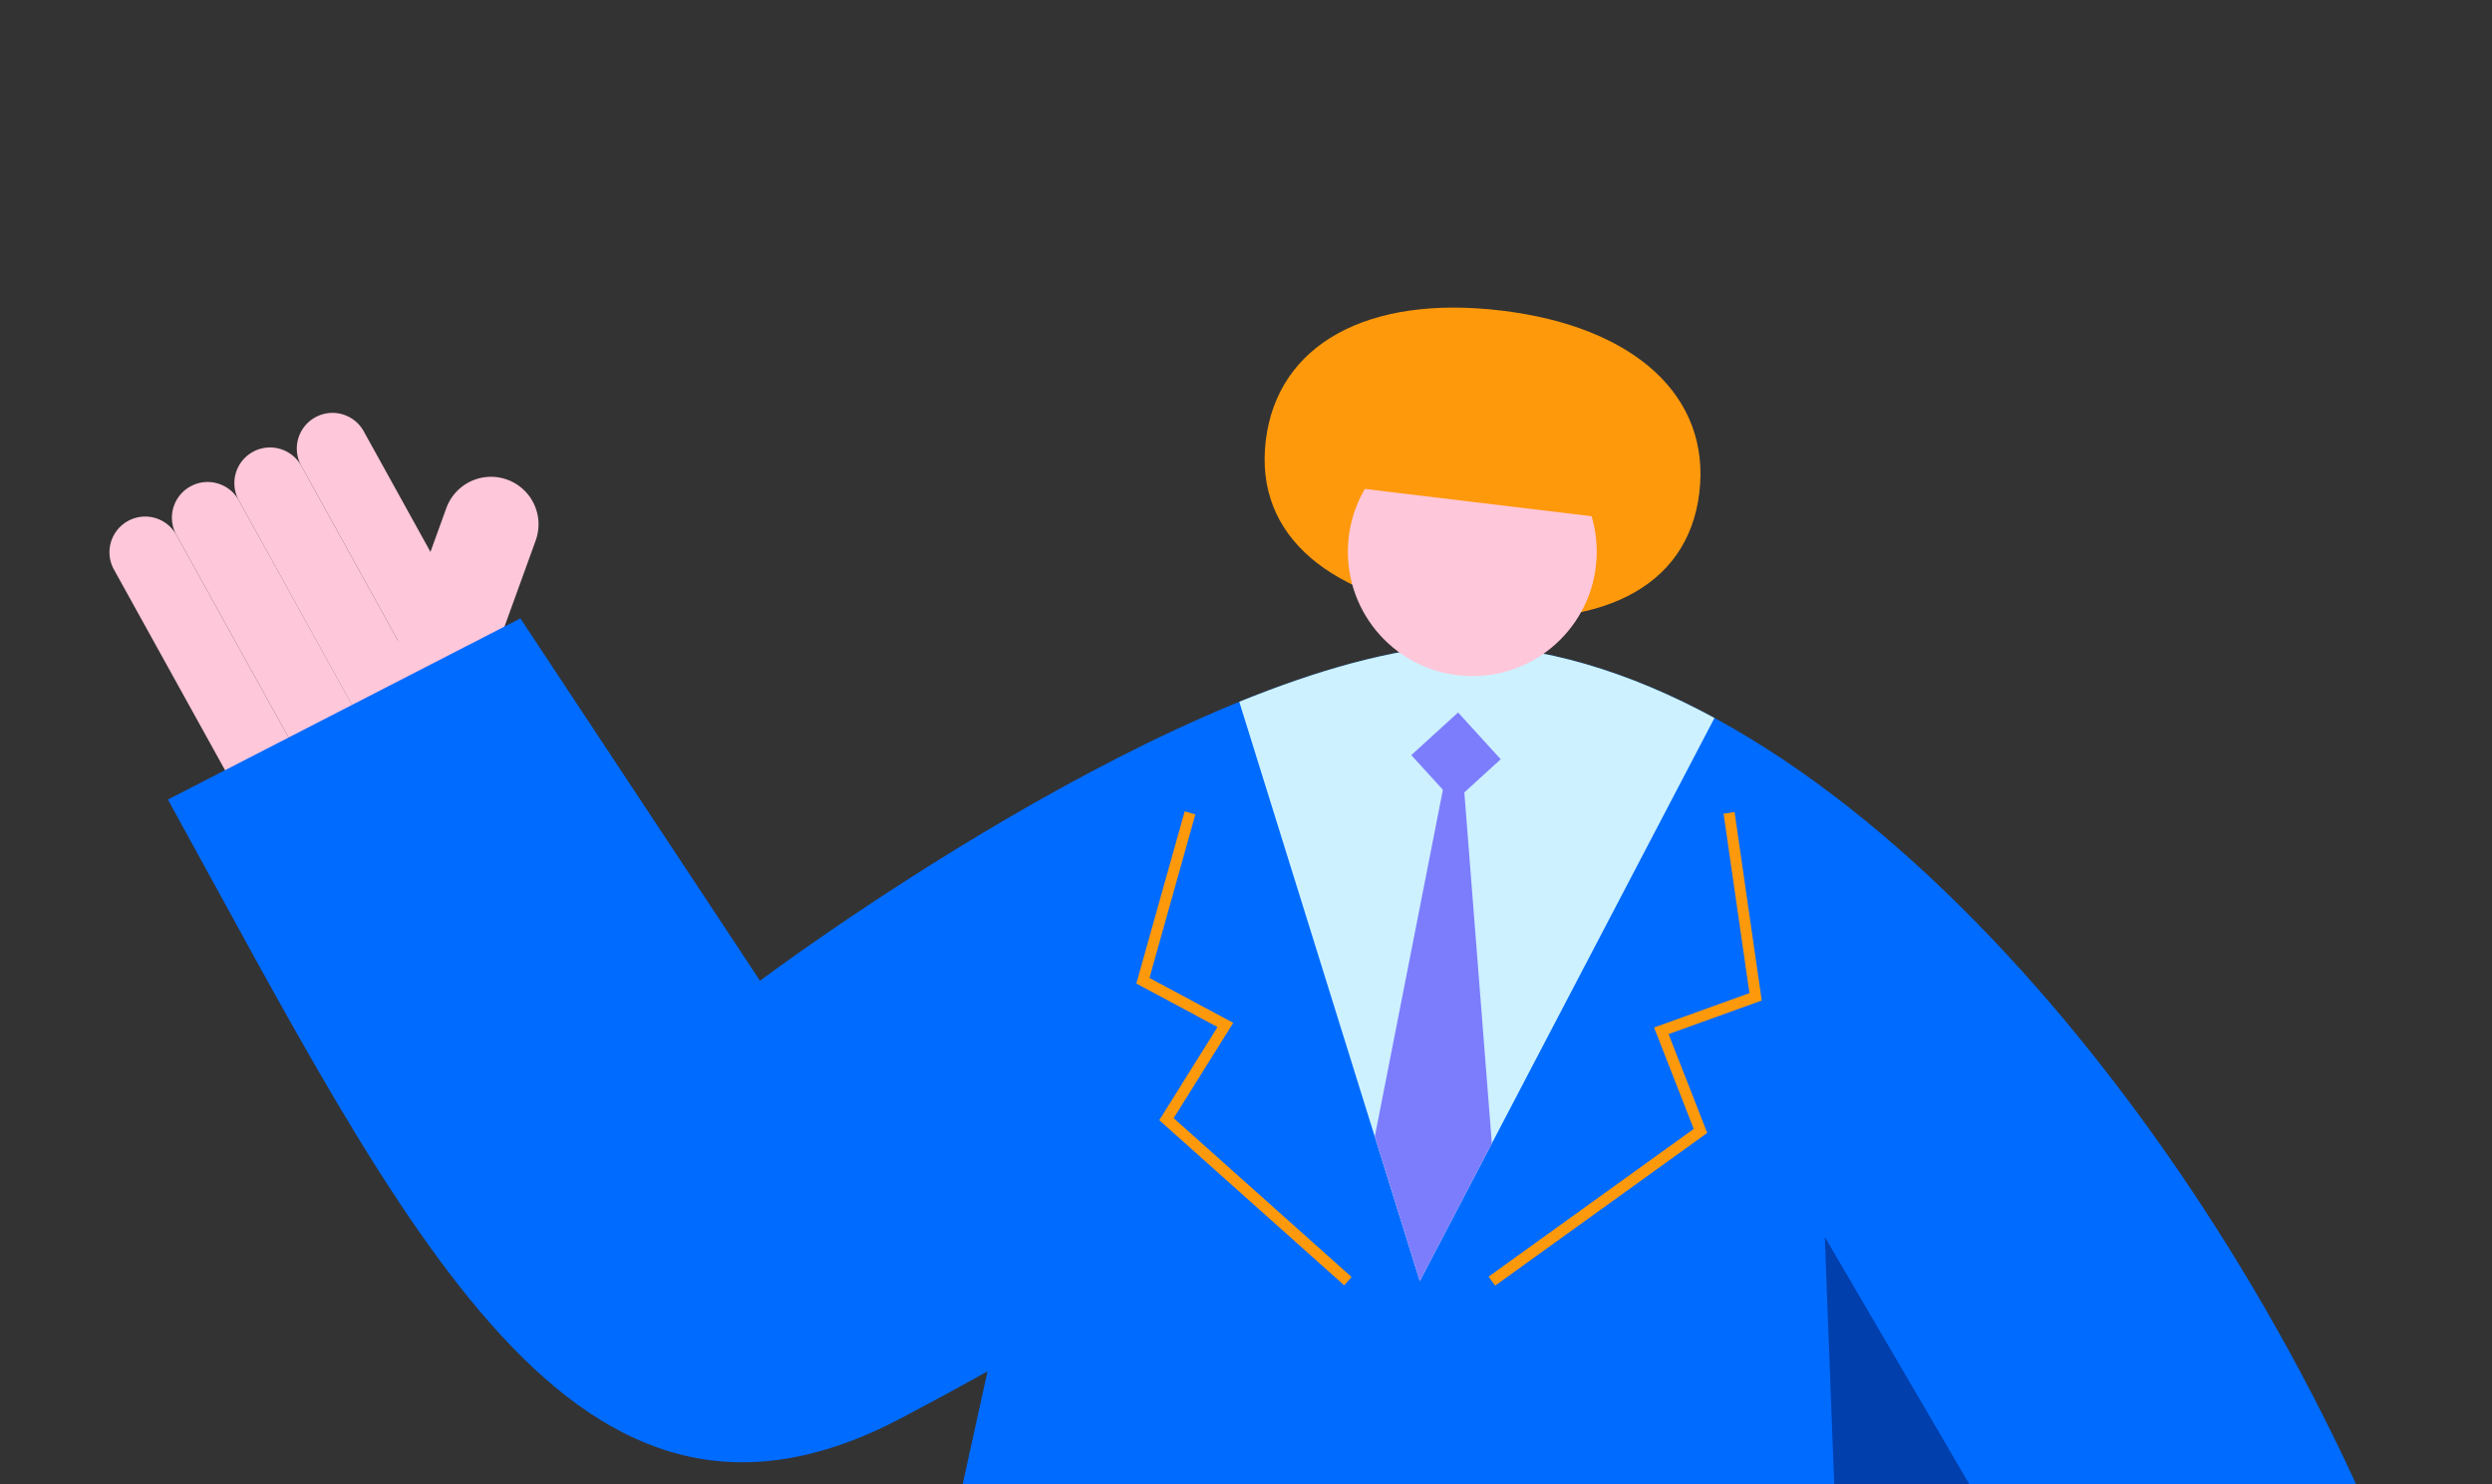 <svg xmlns="http://www.w3.org/2000/svg" xmlns:xlink="http://www.w3.org/1999/xlink" width="472.269" height="281.352" viewBox="0 0 472.269 281.352">
  <rect x="0" y="0" width="472.269" height="281.352" fill="#333333" stroke="none"/>
  <defs>
    <clipPath id="clip-path">
      <rect id="Rectangle_11199" data-name="Rectangle 11199" width="472.269" height="281.352" fill="none"/>
    </clipPath>
  </defs>
  <g id="アートワーク_11" data-name="アートワーク 11" transform="translate(236.134 140.676)">
    <g id="Group_16169" data-name="Group 16169" transform="translate(-236.134 -140.676)">
      <g id="Group_16168" data-name="Group 16168" clip-path="url(#clip-path)">
        <g id="Group_16166" data-name="Group 16166" transform="translate(18.317 75.826)">
          <g id="Group_16165" data-name="Group 16165">
            <path id="Rectangle_11192" data-name="Rectangle 11192" d="M9.008,0h0a9.008,9.008,0,0,1,9.008,9.008v34.25a0,0,0,0,1,0,0H0a0,0,0,0,1,0,0V9.008A9.008,9.008,0,0,1,9.008,0Z" transform="translate(69.334 12.019) rotate(19.916)" fill="#ffc7da"/>
            <path id="Rectangle_11193" data-name="Rectangle 11193" d="M6.764,0h0a6.764,6.764,0,0,1,6.764,6.764V61.872a0,0,0,0,1,0,0H0a0,0,0,0,1,0,0V6.764A6.764,6.764,0,0,1,6.764,0Z" transform="translate(0 26.211) rotate(-28.973)" fill="#ffc7da"/>
            <path id="Rectangle_11194" data-name="Rectangle 11194" d="M6.764,0h0a6.764,6.764,0,0,1,6.764,6.764V61.872a0,0,0,0,1,0,0H0a0,0,0,0,1,0,0V6.764A6.764,6.764,0,0,1,6.764,0Z" transform="translate(11.835 19.659) rotate(-28.973)" fill="#ffc7da"/>
            <path id="Rectangle_11195" data-name="Rectangle 11195" d="M6.764,0h0a6.764,6.764,0,0,1,6.764,6.764V61.872a0,0,0,0,1,0,0H0a0,0,0,0,1,0,0V6.764A6.764,6.764,0,0,1,6.764,0Z" transform="matrix(0.875, -0.484, 0.484, 0.875, 23.67, 13.106)" fill="#ffc7da"/>
            <path id="Rectangle_11196" data-name="Rectangle 11196" d="M6.764,0h0a6.764,6.764,0,0,1,6.764,6.764V61.872a0,0,0,0,1,0,0H0a0,0,0,0,1,0,0V6.764A6.764,6.764,0,0,1,6.764,0Z" transform="matrix(0.875, -0.484, 0.484, 0.875, 35.505, 6.553)" fill="#ffc7da"/>
          </g>
        </g>
        <path id="Path_60878" data-name="Path 60878" d="M440.913,253.851C404.07,166.765,330.661,83.867,265.906,83.867c-51.358,2.791-132.3,63.64-132.3,63.64L88.2,78.823,21.4,113.165c45.217,82.07,77.037,149.9,139,117.239q8.4-4.425,16.324-8.848l-7.112,32.295Z" transform="translate(10.421 38.386)" fill="#006bff"/>
        <path id="Path_60879" data-name="Path 60879" d="M199.41,82.215c-12.587.686-26.953,4.861-41.468,10.77L192.153,202.8,248,96.049C231.727,87.222,215.307,82.215,199.41,82.215Z" transform="translate(76.917 40.038)" fill="#cdf1fe"/>
        <g id="Group_16167" data-name="Group 16167" transform="translate(239.659 58.301)">
          <path id="Path_60880" data-name="Path 60880" d="M243.558,74.306c-2.19,18.211-19.095,26.228-44.467,23.178s-39.895-14.848-37.7-33.059,19.271-27.706,44.644-24.654S245.749,56.095,243.558,74.306Z" transform="translate(-161.17 -39.207)" fill="#ff990c"/>
          <circle id="Ellipse_2659" data-name="Ellipse 2659" cx="23.58" cy="23.58" r="23.58" transform="translate(15.785 22.692)" fill="#ffc7da"/>
          <rect id="Rectangle_11197" data-name="Rectangle 11197" width="61.406" height="23.446" transform="translate(12.8 10.018) rotate(6.857)" fill="#ff990c"/>
        </g>
        <path id="Path_60881" data-name="Path 60881" d="M270.249,222.15l-37.681-64.476,2.512,66.151Z" transform="translate(113.26 76.786)" fill="#003fac"/>
        <path id="Path_60882" data-name="Path 60882" d="M191,90.818l-15.785,80.4,8.531,27.382L197.4,172.493Z" transform="translate(85.327 44.228)" fill="#7c7dfd"/>
        <rect id="Rectangle_11198" data-name="Rectangle 11198" width="11.993" height="11.993" transform="matrix(0.674, 0.739, -0.739, 0.674, 276.324, 135.047)" fill="#7c7dfd"/>
        <path id="Path_60883" data-name="Path 60883" d="M235.09,103.614l5.024,34.866-17.864,6.443,7.421,18.98-39.536,28.47" transform="translate(92.595 50.46)" fill="none" stroke="#ff990c" stroke-miterlimit="10" stroke-width="2.108"/>
        <path id="Path_60884" data-name="Path 60884" d="M154.592,103.614l-8.932,31.82,15.631,8.374-11.165,17.864,34.378,30.7" transform="translate(70.936 50.46)" fill="none" stroke="#ff990c" stroke-miterlimit="10" stroke-width="2.108"/>
      </g>
    </g>
  </g>
</svg>
